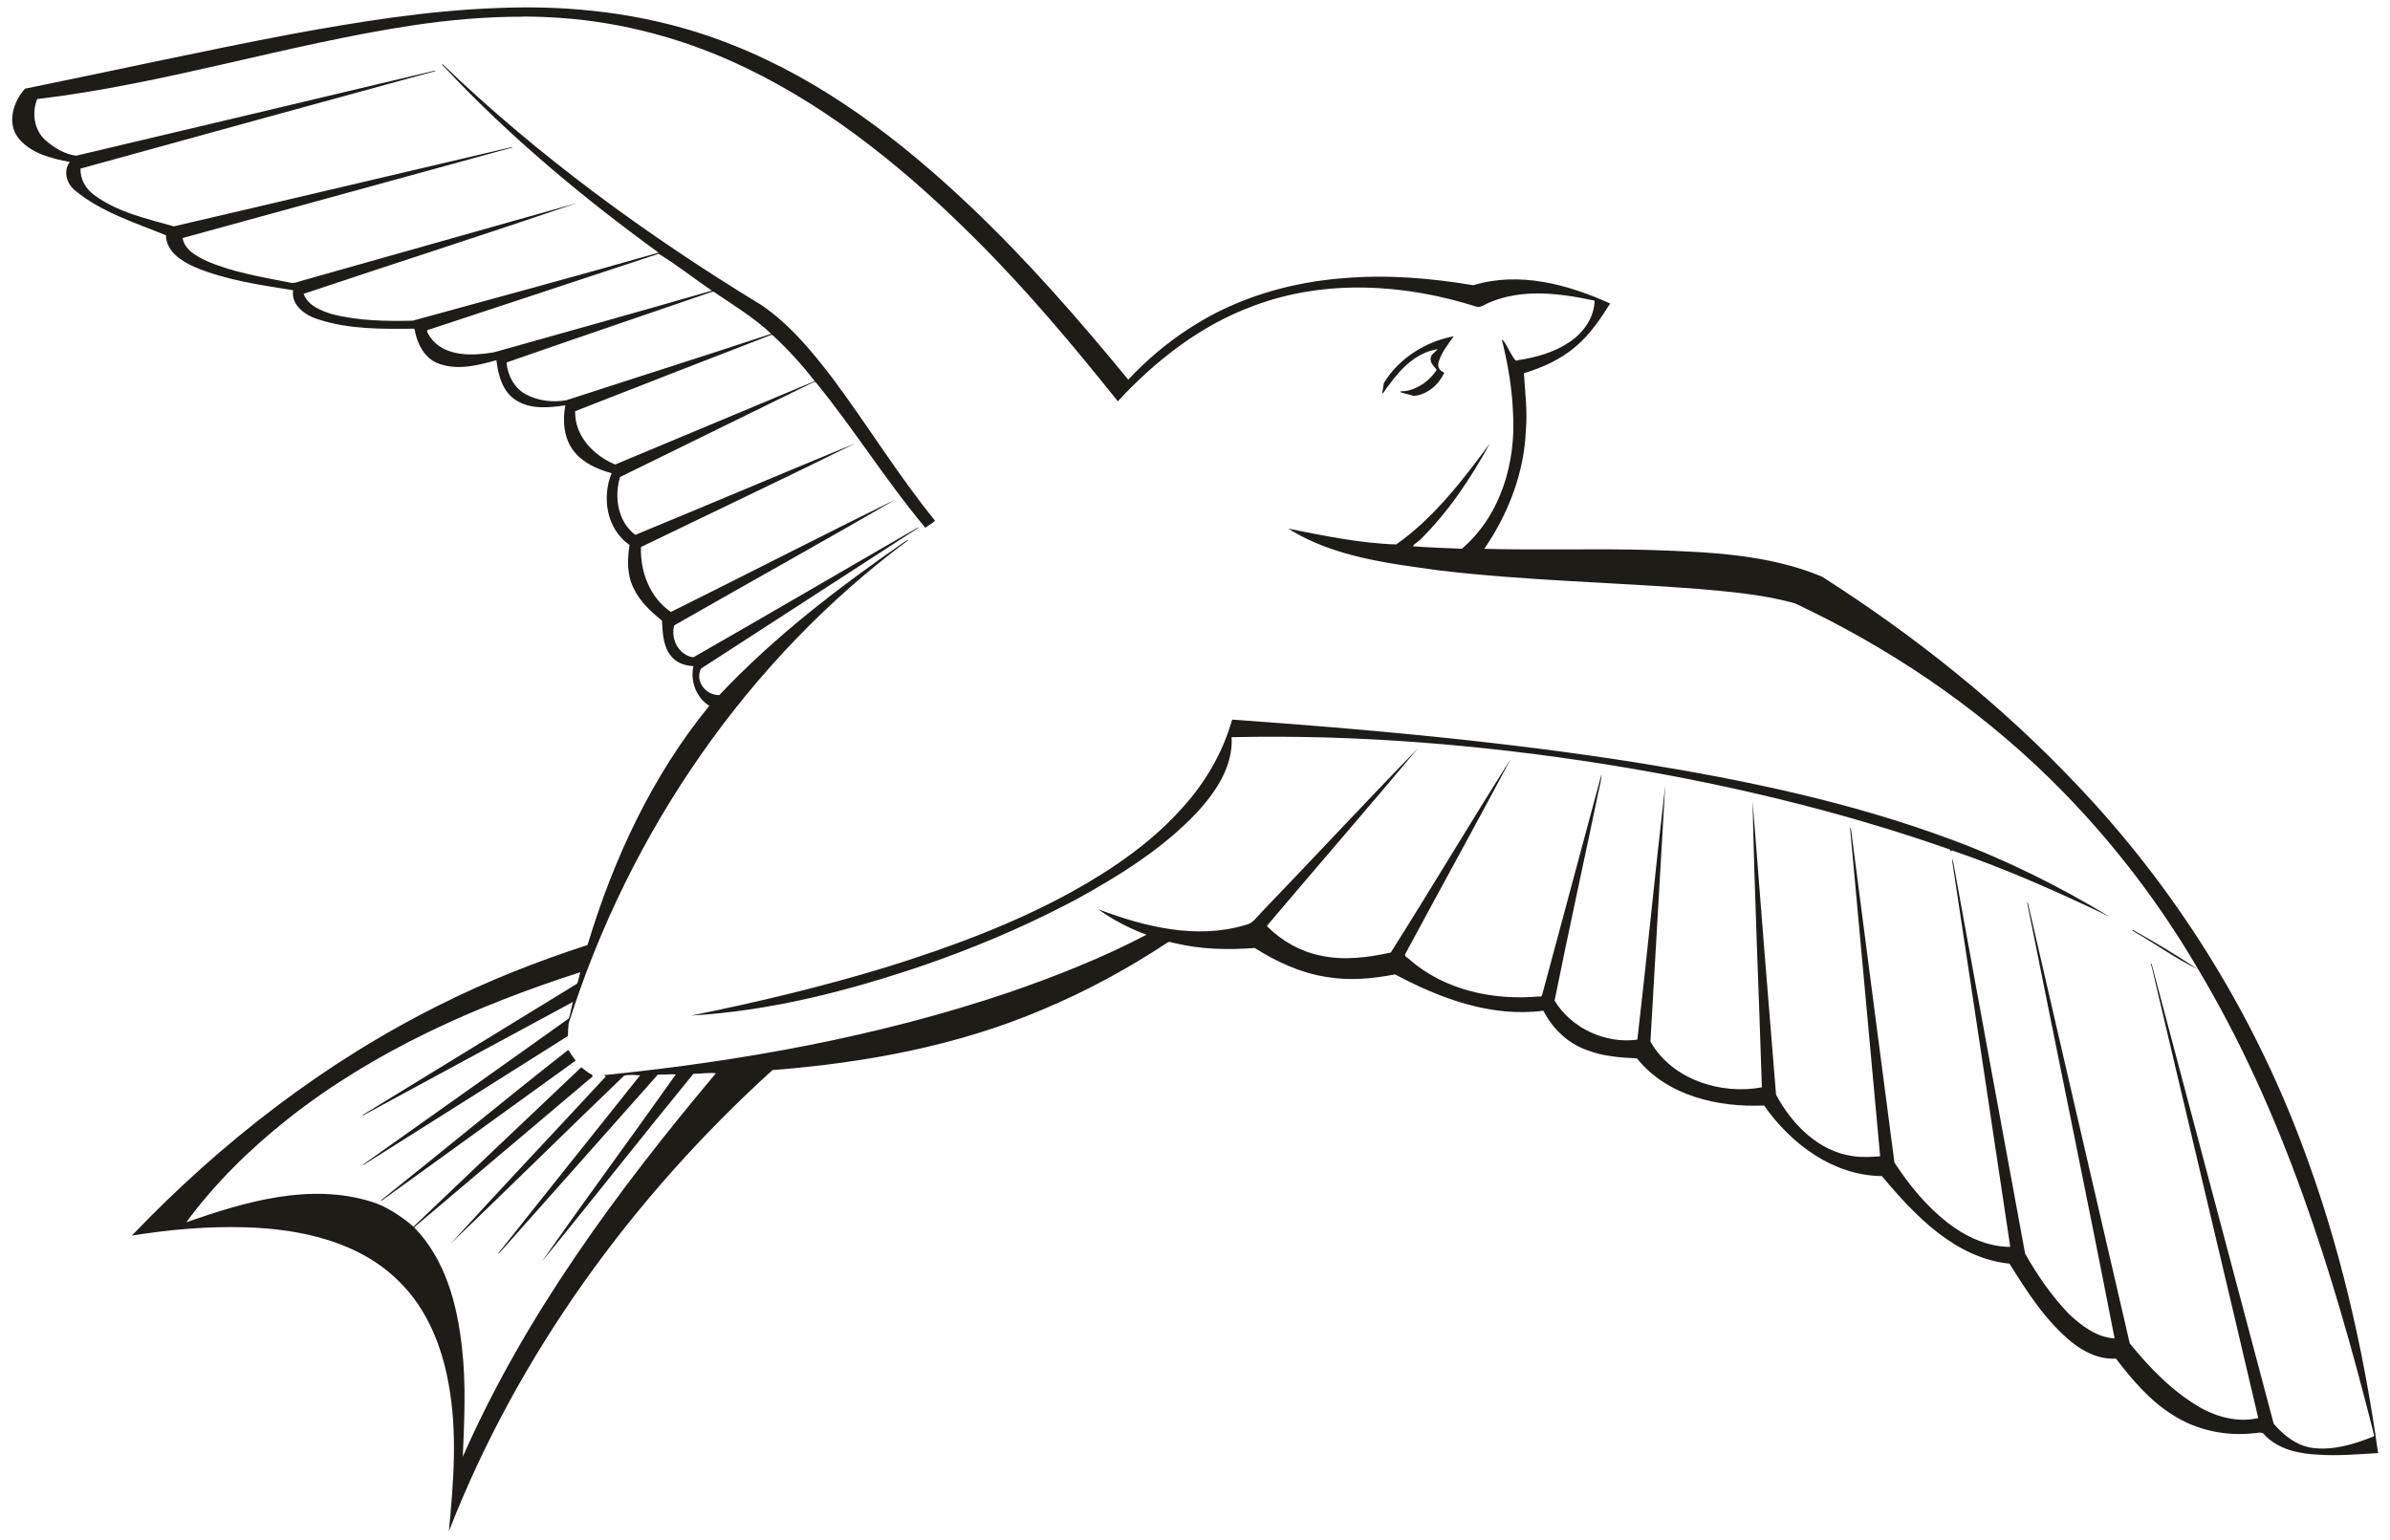 <?xml version="1.0" encoding="UTF-8" standalone="no"?>
<svg id="svg2" xmlns:rdf="http://www.w3.org/1999/02/22-rdf-syntax-ns#" xmlns="http://www.w3.org/2000/svg" height="2994pt" width="4646pt" version="1.1" xmlns:cc="http://creativecommons.org/ns#" xmlns:dc="http://purl.org/dc/elements/1.1/" viewBox="0 0 4646 2994">
<path id="path4" fill="#1f1b17" d="m1024.9 14.322c-19.458-0.013-38.905 0.422-58.311 1.288-136.61 4.95-271.9 27.061-406.14 51.811-171.08 32.6-341.13 70.329-511.8 104.96-23.17 25.09-36.151 68.191-12.041 97.011 24.2 29.3 64.151 38.859 99.181 45.559-13.77 17.59-6.09 43.12 11.15 56.12 51.03 41.88 116 61.87 175.77 86.4 0.24 31.2 29.91 50.13 55.35 61.47 60.84 25.71 126.95 34.839 191.7 45.259-4.21 29.38 23.801 48.921 48.491 56.541 60.23 19.78 124.78 18.869 187.36 18.239 4.63 26.1 16.59 53.52 41.77 65.65 37.31 16.85 80.06 6.33 117.63-4.45 3.37 29.15 11.88 61.85 38.6 78.2 28.38 17.88 63.68 14.251 95.35 9.611-5.58 29.8-3.1 63.35 15.82 88.23 17.93 23.62 46.36 35.93 74.12 43.75-19.54 47.94-9.3 108.82 34.9 139.57-4.34 27.38-5.27 56.939 7.2 82.469 11.91 26.44 33.709 46.591 55.859 64.511 1.21 23.57 1.991 49.769 17.661 68.959 10.33 13.12 27.19 18.81 43.42 19.5-6.35 29.26 5.23 61.16 30.93 77.13-111.06 135.79-186.43 297.78-236.69 465.04-97.87 31.82-194.12 69.57-286.18 115.85-225.01 111.56-426.89 268.31-599.68 449.07 73.22-11.79 147.54-18.321 221.64-16.111 107.35 3.3 222.64 28.131 300.3 107.78 52.07 52.05 80.451 123.14 93.431 194.56 18.02 95 9.909 194.51 0.939 288.51 134-343.58 356.77-649.4 628.97-896.47 179.24-14 358.94-46.911 525.11-117.64 85.13-35.55 166.45-79.87 243.4-130.68 4.19-2.52 9.04 1.399 13.42 1.439 50.86 12.34 103.64 13.421 155.59 9.491 43.07 27.27 90.49 49.049 141.28 56.609 43.64 7.2 88.361 3.1 131.54-5.3 87.93 46.98 186.9 83.871 288.32 70.631 17.83 34.83 47.751 63.89 85.141 76.7 30.73 12.19 64.1 14.3 96.7 15.98 58.67 73.08 157.65 95.619 247.17 91.589 52.41 74.93 134.37 136.3 229.02 137.21 64.11 76.78 142.63 159.37 247.98 170.25 34.39 54.85 69.97 111 120.75 152.36 24.24 19.59 54.299 34.291 86.209 32.191 31.57 41.41 66.16 81.959 110.8 109.79 46.22 29.66 102.92 41.401 157.3 35.341 6.63 0.32 16.07-4.53 20.5 2.98 27.2 28.84 68.04 37.231 106.05 38.761 38.35 2.59 76.691-1.02 114.99-3.12-28.7-204.9-75.3-408.1-148.7-601.9-97.02-258.28-246.03-496.87-436.26-696.74-146.9-155.59-315.58-290.13-495.86-405.15-104.04-43.61-219.11-47.88-330.24-51.8-108.72-3.3-217.77 0.681-326.47-2.409 46.53-67.68 77.699-147.88 80.859-230.79 3.25-36.92-1.569-73.83-3.809-110.58 36.5-10.93 72.03-27.179 101.12-52.189 27.43-23.15 47.539-53.281 66.589-83.331-82.42-37.34-176.73-62.7-266.05-35.55-82.55-13.8-166.7-20.849-250.3-13.859-104.82 7.64-209.04 38.11-297.81 95.17-45.06 28.63-86.37 63.36-122.72 102.27-96.45-117.51-196.69-232.38-307.06-337.03-135.31-128.34-286.87-244.41-461.56-313.44-126.6-51.074-263.32-73.161-399.53-73.248zm-8.147 17.831c23.859 0.082 47.718 0.912 71.545 2.587 125.4 8.56 248.63 42.629 361.72 97.239 171.02 82.23 319.1 205.04 452.23 338.77 96.93 96.97 185.22 202.43 270.74 309.35 73.71-79.67 162.21-148.69 265.12-185.99 138.28-51.75 292.99-42.309 431.87 2.061 9.19 2.35 16.39-4.631 24.45-7.741 65.05-27.98 138.22-18.36 205.37-3.92-0.63 32.9-22.05 62.71-48.78 80.5-29.96 20.25-65.56 30.1-100.97 35.32-0.88 1.48-3.829 0.79-4.659-0.6-9.78-11.89-14.56-27.08-24.17-39.07-1.97-1.82-1.181 1.881-0.911 2.891 11.21 45.6 19.181 92.189 20.911 139.16 6.09 96.3-24.17 199.9-99.42 264.07-31.83-1.25-63.71-2.3-95.48-4.8 2.73-4.36 9.189-8.03 13.509-11.87 55.49-54.37 99.71-120.72 136.4-188.22-52.94 71.89-108.47 144.51-182.06 196.53-70.47-2.19-142.19-17.211-209.96-30.741 87.91 55.17 193.97 67.49 294.7 81.42 166.17 19.69 333.63 22.81 500.35 35.65 61.57 5.36 123.62 10.619 183.59 26.409 12.13 3.01 22.56 10.15 33.95 15.05 183.7 89.67 353.59 209.07 496.2 355.79 100.11 102.86 187.59 218.23 259.95 342.17 165.47 276.45 261.53 587.33 340.11 897.85-0.42 3.1 4.57 9.259-0.03 11.009-37.26 14.73-77.4 27.21-117.88 21.78-30.54-4.2-55.759-24.229-75.209-46.889-78.58-297.12-157.93-594.06-236.62-891.16 0.34-2.36-5.051-6.26-0.811 1.57 68.8 292.9 138.99 585.54 207.38 878.51-37.5 8.74-76.621-0.93-109.93-18.8-55.17-31.21-100.25-77.651-139.85-126.39-65.93-285.55-132.36-570.99-198.12-856.58-2.9-4.65 0.7 8.37 0.38 8.48 55.85 279.5 113.79 558.77 168.26 838.43-34.87-2-64.44-24.58-88.93-47.68-33.48-34.94-61.291-75.11-84.991-117.17-47.07-255.68-94.29-511.35-140.9-767.12-1.84 5.74 1.16 13.84 1.67 20.52 36.75 244.5 73.94 489.03 110.33 733.52-44.64 0.03-87.079-20.181-121.82-47.041-41.28-32.16-74.82-73.259-103.32-116.89-28.44-216.99-56.821-434.02-84.841-651.07-2.64 2.01-0.09 7.979-0.43 11.459 19.28 209.14 38.2 418.31 57.48 627.45-17.76 1.23-35.8 2.391-53.43-0.419-66.92-9.45-118.26-62.22-148.94-119.35-15.7-190.31-30.749-380.72-45.619-571.11 3.65 183.95 12.349 371.44 18.089 556.75-79.37 15.04-174.8-14.84-216.67-88.92 9.58-165.95 19.09-331.9 28.75-497.83-19.11 163.21-35.049 329.82-54.119 494.09-61.59 8.46-128.13-21.71-160.93-75.83 26.31-131.08 55.24-261.85 82.52-392.81 2.73-15.68 8.42-32.82 8.67-47.4-37.67 141.4-76.27 282.55-114.02 423.94-1.34 3.1-0.99 10.58-7.1 8.07-88.04 8.08-182.45-11.491-250.66-70.541-2.91-3.75-10.761-5.79-10.091-11.17 68.26-126.92 138.09-253.15 205.71-380.35-79.01 124.53-154.48 251.94-233.43 376.7-44.81 9.9-91.899 15.9-137.21 5.82-38.4-7.89-73.859-27.899-101.71-55.309-0.83-1.06-2.5-2.32-0.97-3.52 97.19-114.74 195.89-228.45 292.39-343.64-101.99 104.6-201.43 211.88-302.77 317.21-9.84 9.91-18.001 23.569-32.881 26.109-95.14 28.27-195.68 3.24-285.49-30.78 28.67 20.91 60.51 37.23 93.78 49.48-85.16 44.91-176.64 80.791-268.18 112.44-254.35 85.93-520.16 133.66-786.82 160.62l3.959 2.441c-100.35 108.62-202.26 216.11-301.76 325.3 112.91-108.41 224.46-218.31 337.3-326.79 9.67-2.36 21.13-1.349 31.03-0.559-91.62 114.95-183.49 229.74-274.86 344.88-4 5.43 2.62-0.929 3.82-2.259 101.75-114.75 203.97-229.1 305.52-344.02 11.41 0.3 25.06-1.331 35.02-0.441-86.17 121.67-174.95 242.15-260.8 364.23 99.22-120.95 195.83-244.35 294.94-365.43 13.48 0.26 31.779-3.049 43.659-0.869-191.66 228.13-371.29 471.21-491.89 745.36 2.88-70.03 6.569-141.73-1.641-212.11-9.11-84.05-32.19-171.74-93.03-233.86 115.46-97.88 231.22-195.43 346.81-293.15-0.15-1.09-0.299-2.159-0.439-3.189-7.7-3.52-14.481-9.751-21.311-14.941-108.91 103.16-217.84 206.29-326.26 309.96-24.35-20.99-53.86-40.12-81.97-48.63-119.67-37.15-245.76 0.241-359.66 40.041 55.85-75.98 123.98-142.65 197.82-201.16 167.72-132.4 365.82-219.91 568.09-284.92-2.69 7.26-2.61 15.8-6.58 22.43-137.85 84.48-275.72 168.95-413.62 253.35-1.04 0.25-5.959 4.11-2.359 2.72 136.14-73.42 271.96-147.56 408.23-220.78-3.06 10.53-4.4 21.55-7.85 31.95-132.9 95.21-266.85 189.24-400 284.14-1.98 2.03 0.87 0.531 1.9 0.041 132.13-83.28 264.2-166.67 396.31-250-0.16-8.15 0.441-16.331 1.311-24.411 117.08-370.75 347.49-707.6 660.66-939.76-2.99-0.21-5.421 2.179-7.741 3.589-128.19 88.71-252.92 184.22-360.06 297.94-25.61 0.72-48.071-26.35-35.541-51.52 140.73-91.26 281.65-182.39 422.39-273.59 0.98-1.22 0.76-1.481-0.67-0.781-145.69 83.94-290.77 169.11-436.77 252.52-28.35-4.22-44.4-35.66-37.05-62.12 143.13-82 287.99-162.01 430.3-244.87-146.08 71.87-290.97 146.35-436.78 218.75-40.62-27.6-60.019-78.301-58.159-126.21 138.77-67.31 278.94-133.45 416.78-201.67-142.81 58.68-284.98 119.21-427.75 178.04-33.92-25.3-41.54-73.69-29.73-112.47 123.96-60.75 247.96-121.47 371.89-182.32 2.75-0.72 5.56-3.859 8.52-1.969 74.84 91.44 137.2 192.56 213.17 283.01 5.49-5.01 14.46-8.7 18.7-13.9-71.49-88.12-130.9-185.21-198.62-276.18-40.39-52.84-83.53-105.28-138.97-143.03-221.97-135.06-433.32-289.27-621.02-469.37 0.64 3.56 3.869 5.65 6.139 8.2 125.57 133.59 266.91 251.67 415.12 359.37-158.68 45.53-318.63 88.379-477.95 132.26-52.42 1.18-105.81 0.39-156.93-12.77-21.57-6.71-46.951-16.58-55.141-39.45 176.88-59.16 355.7-116.6 531.53-176.39-176.98 49.38-353.38 99.93-530 149.5-9.77 2.15-19.479 7.941-29.659 4.741-54.12-10.73-109.48-19.59-160.41-41.69-19.06-8.99-43.35-21.8-46.63-44.65 213.44-58.59 426.87-117.26 640.32-175.78 1.61-2.8-4.971 0.579-6.511 0.389-217.02 50.79-433.92 102.34-651 152.71-53.48-15.11-110.09-27.6-155.43-61.4-15.81-11.75-26.999-30.781-25.789-50.911 229.87-63.66 459.97-126.51 689.99-189.65-0.36-0.92-1.229-1.099-2.609-0.519-231.94 55.18-463.89 110.37-695.93 165.11-21.78-2.64-42.531-15.1-59.111-29.58-22.68-19.53-27.559-53.56-16.709-80.53 246.9-29.09 484.81-106.16 730.27-143.32 70.8-10.538 142.39-17.014 213.96-16.767zm263.6 461.2c35.07 21.15 69.209 48.509 103.49 71.709-140.51 40.63-282.63 80.201-423.89 119.91-41.61 7.01-96.811 9.239-123.94-29.991-2.11-4.28-11.16-14.07-0.68-14.62 148.3-49.14 296.65-98.149 445.02-147.01zm105.67 73.741c3.362 0.217 5.868 3.558 8.809 5.109 35.8 24.17 72.82 46.999 104.38 76.759-132.4 43.88-265.53 85.85-398.18 129.07-26.05 4.71-54.419 1.4-78.059-11.02-22.97-11.57-36.581-38.069-38.281-62.309 132.67-46.36 265.95-91.39 398.85-137.2 0.883-0.343 1.705-0.459 2.481-0.409zm113.63 83.908c1.751-0.081 3.25 1.479 4.517 2.722 28.87 26.69 55.499 56.219 79.559 87.209-129.34 53.8-258.41 108.33-387.76 162.07-41.88-17.03-79.25-55.82-77.92-103.62 126.61-49.72 253.52-98.829 380.35-148.04 0.431-0.217 0.849-0.324 1.253-0.342zm1326.3 2.711c-54.79 10.35-106.45 42.721-135.83 90.861-1.29 7.05-2.26 14.149-3.32 21.239 5.22-4.57 8.01-11.959 13.05-17.019 23-32.18 53.77-63.731 94.62-69.981-3.45 5.71-13.6 9.76-13.47 18.32-0.63 9.17 6.92 15.261 11.9 21.891-13.92 21.17-36.39 37.6-61.78 41.33-26.1 0.3 9.59 6.151 16.35 9.291 26.43-1.41 49.799-22.221 60.139-45.311-8.61-2.8-14.36-11.369-11.02-20.509 5.61-18.76 18.321-34.381 29.361-50.111zm-430.73 745.27c-17.73 62.88-51.281 120.84-94.891 169.37-60.93 68.98-137.87 121.73-217.99 166.01-112.42 61.72-233.26 106.37-355.34 144.67-125.89 38.55-254.08 69.271-383.12 95.261 155.24-9.05 307.25-48.471 453.99-98.411 91.69-31.97 181.64-69.249 267.99-113.76 8.76-4.21 17.17-9.11 25.9-13.37 85.98-47.42 170.97-100.24 238.23-172.74 35.25-39.13 67.31-87.879 64.15-142.84 243.29-5.55 486.72 14.68 727 52.67 226.38 36.29 450.54 89.069 667.08 164.84 4.18 0.22 2.869 7.71 6.139 2.48 104.99 35.96 206.95 81.161 306.72 129.14-97.74-59.02-200.29-110.31-307.44-149.97-195.19-72.73-400.05-115.55-605.23-148.76-262.76-41.72-527.94-65.771-793.19-84.591zm1750.8 408.73c-1.96 2.24 2.999 2.88 4.009 4.3 40.91 23.5 80.19 51.851 122.18 72.241-40.94-27.34-83.219-52.561-126.19-76.541zm-3041.4 233.38c-121.47 95.11-240.5 194.03-361.33 290.22-1.34 1.08-5.039 5.22-1.309 2.82 125.81-90.48 251.16-181.71 376.98-272.21-5.02-6.79-9.689-13.81-14.339-20.83z"/>
</svg>
